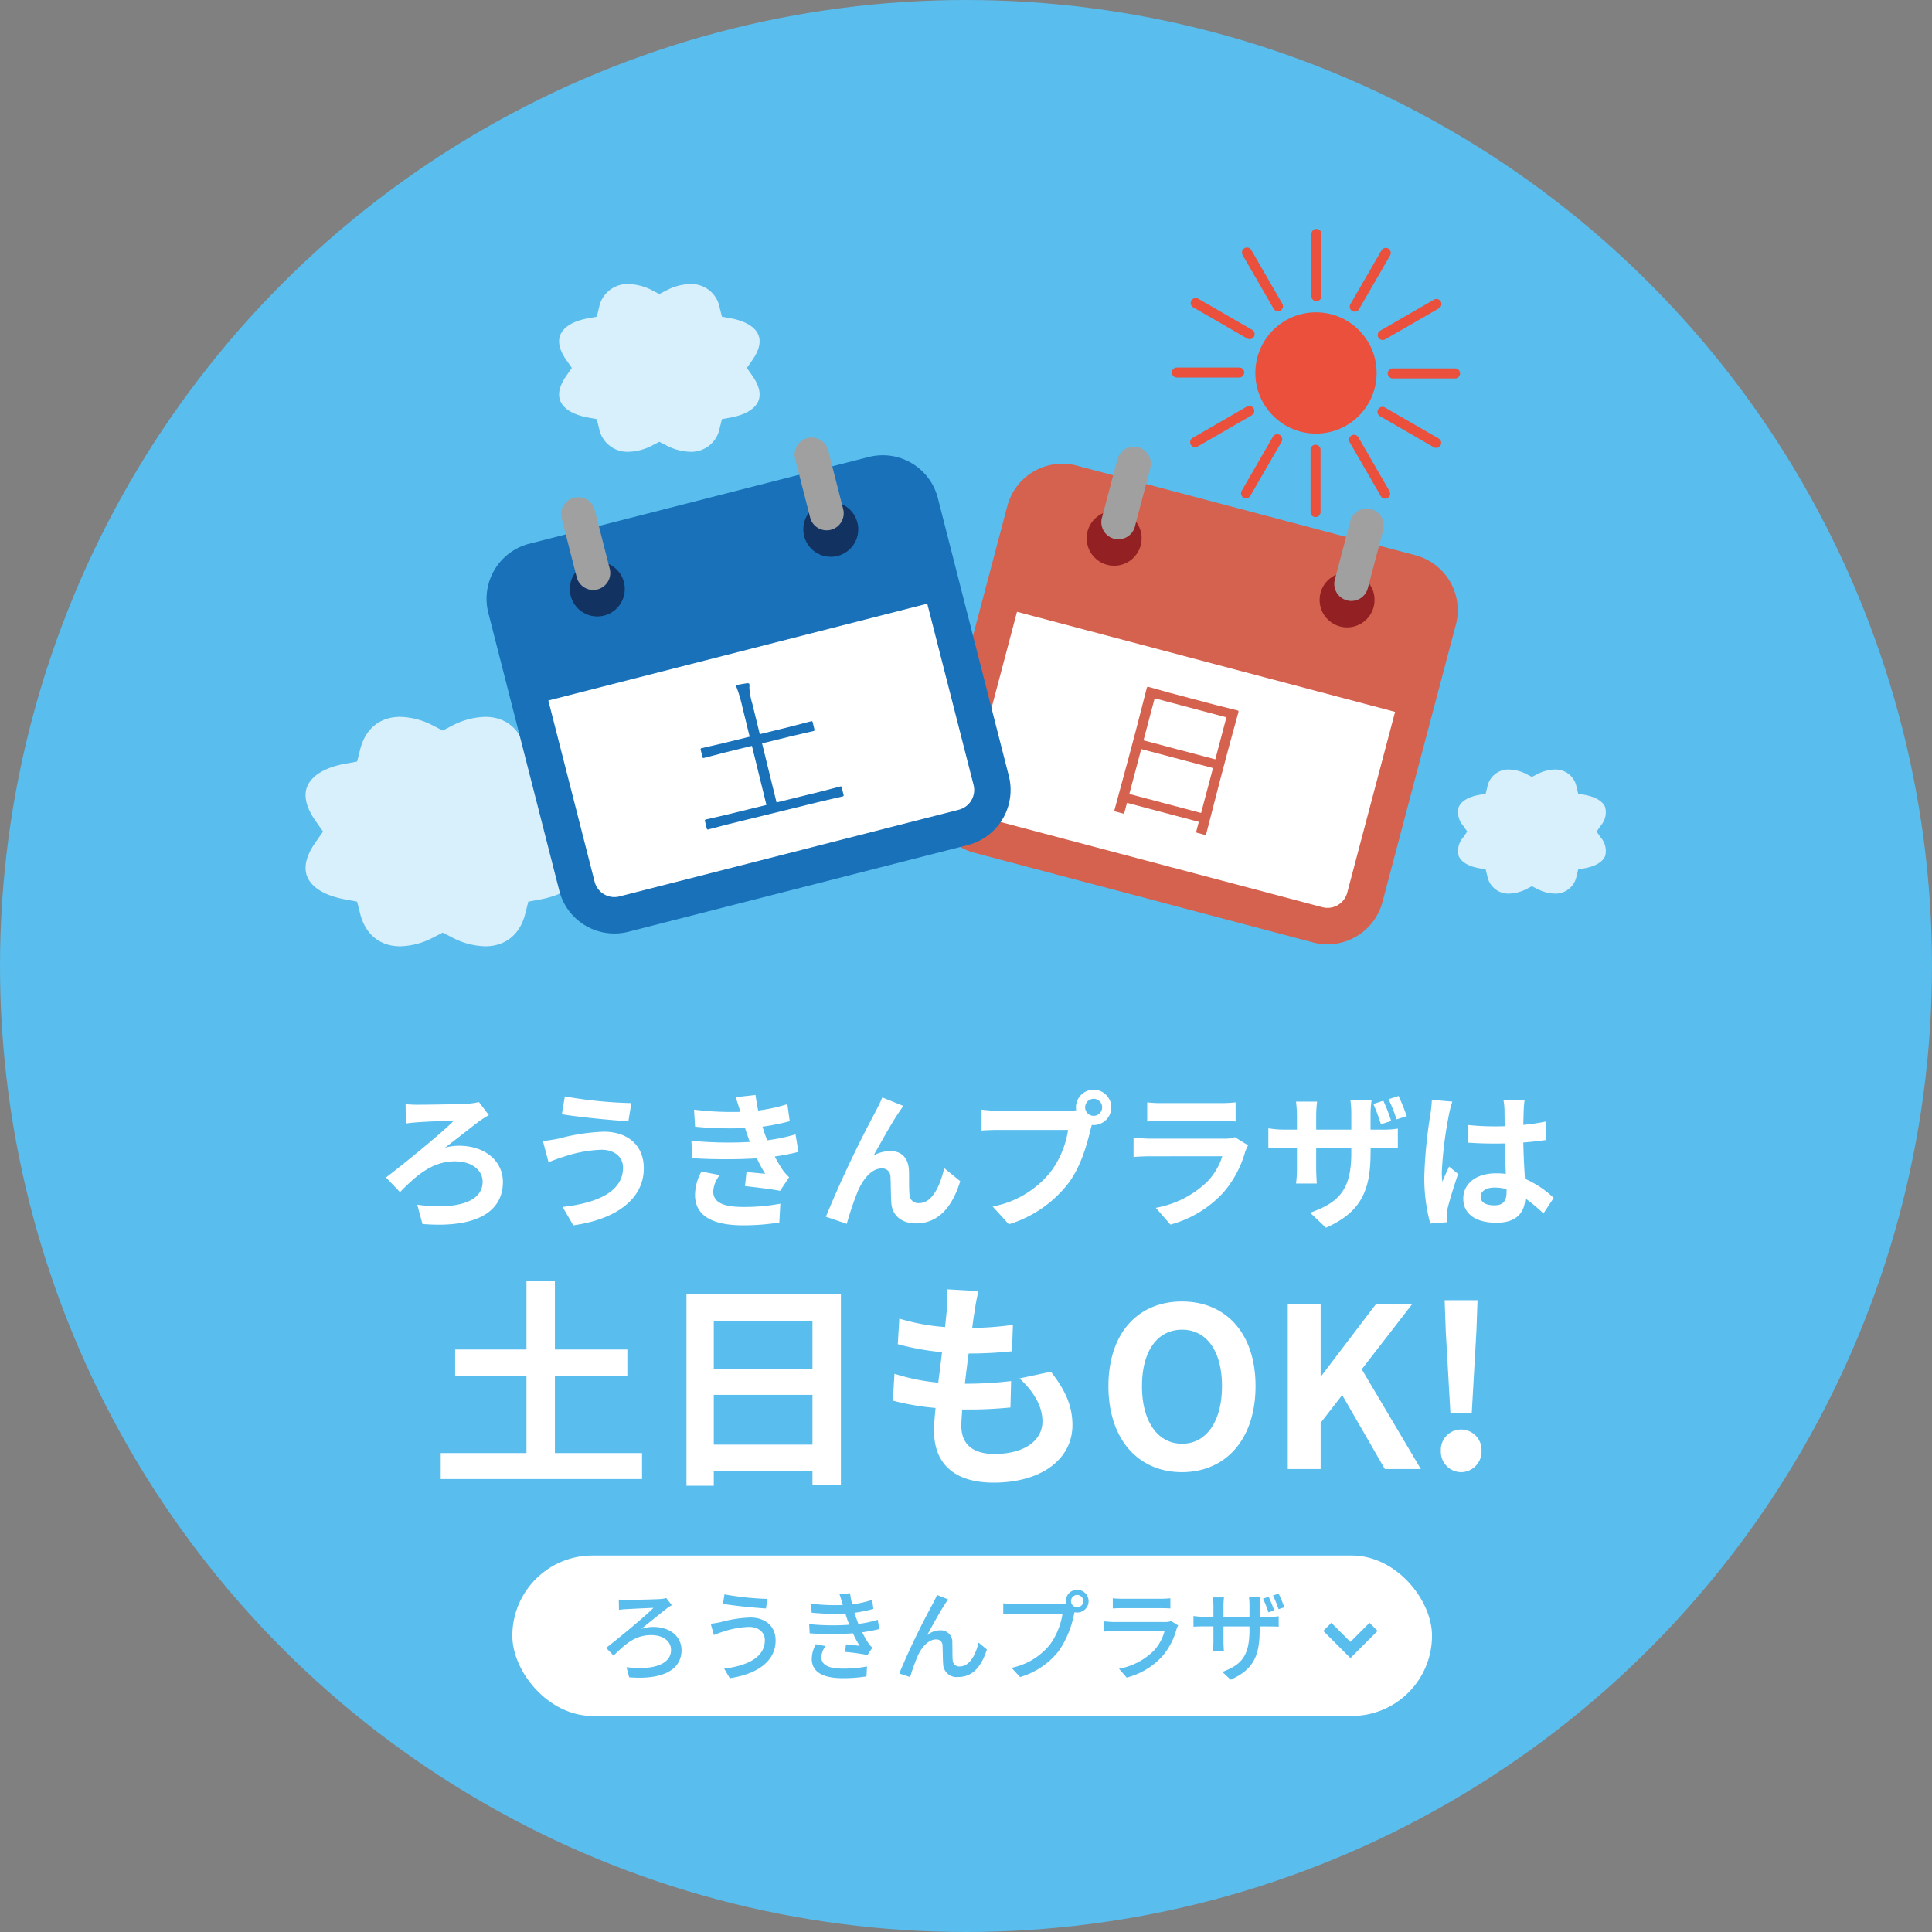 <svg xmlns="http://www.w3.org/2000/svg" width="313" height="313" viewBox="0 0 313 313">
  <rect x="0" y="0" width="313" height="313" fill="#808080" stroke="none"/>
  <g id="グループ_304" data-name="グループ 304" transform="translate(-1162 -453)">
    <circle id="楕円形_36" data-name="楕円形 36" cx="156.5" cy="156.5" r="156.5" transform="translate(1162 453)" fill="#59bded"/>
    <path id="パス_273" data-name="パス 273" d="M-66.6-2.592V-15.12h11.736v-4.248H-66.6V-30.42h-4.608v11.052H-82.764v4.248h11.556V-2.592H-85.1V1.62h32.616V-2.592ZM-40.86-3.96v-8.064h15.984V-3.96Zm15.984-20.052v7.74H-40.86v-7.74Zm-20.412-4.32V2.7h4.428V.36h15.984V2.628h4.608v-30.96Zm47.3-.5-5.076-.288a19.283,19.283,0,0,1-.036,3.2c-.072.828-.18,1.8-.288,2.916A34,34,0,0,1-10.8-24.372l-.252,4.14a42.274,42.274,0,0,0,7.164,1.3c-.18,1.62-.4,3.312-.612,4.932a33.082,33.082,0,0,1-7.092-1.44l-.252,4.356A40.278,40.278,0,0,0-4.932-9.9c-.144,1.476-.252,2.772-.252,3.636,0,6.012,4,8.46,9.648,8.46,7.884,0,12.78-3.888,12.78-9.324,0-3.06-1.116-5.616-3.492-8.64l-5.076,1.08c2.376,2.232,3.708,4.536,3.708,6.984,0,2.952-2.736,5.256-7.776,5.256C1.08-2.448-.756-4.032-.756-7.02c0-.648.072-1.548.144-2.628H.828c2.268,0,4.356-.144,6.372-.324l.108-4.284a62.363,62.363,0,0,1-7.236.432H-.18c.18-1.62.4-3.312.612-4.9a64.88,64.88,0,0,0,7.02-.36L7.6-23.364a50.777,50.777,0,0,1-6.588.5c.144-1.188.288-2.16.4-2.772A32.224,32.224,0,0,1,2.016-28.836ZM34.992.5c7.056,0,11.916-5.292,11.916-13.932s-4.86-13.716-11.916-13.716S23.076-22.1,23.076-13.428C23.076-4.788,27.936.5,34.992.5Zm0-4.608c-3.96,0-6.48-3.636-6.48-9.324,0-5.724,2.52-9.144,6.48-9.144s6.48,3.42,6.48,9.144C41.472-7.74,38.952-4.1,34.992-4.1ZM52.128,0h5.328V-7.488l3.492-4.5L67.86,0h5.832L64.116-16.164l8.136-10.512H66.384l-8.82,11.592h-.108V-26.676H52.128ZM78.48-9.072h3.456l.756-13.284.18-5H77.544l.18,5ZM80.208.5A3.337,3.337,0,0,0,83.52-2.952a3.316,3.316,0,0,0-3.312-3.456,3.287,3.287,0,0,0-3.276,3.456A3.308,3.308,0,0,0,80.208.5Z" transform="translate(1318.5 691)" fill="#fff"/>
    <path id="パス_39" data-name="パス 39" d="M477.4,448.055a6.524,6.524,0,0,1-2.949-.8l-.781-.4-.779.4a6.519,6.519,0,0,1-2.95.8,3.46,3.46,0,0,1-3.5-2.85l-.267-1.065-1.079-.2c-1.728-.319-2.9-1.024-3.29-1.986a3.291,3.291,0,0,1,.7-2.974l.683-.979-.683-.979a3.294,3.294,0,0,1-.7-2.976c.394-.96,1.562-1.665,3.29-1.984l1.079-.2.267-1.065a3.46,3.46,0,0,1,3.5-2.85,6.516,6.516,0,0,1,2.949.8l.779.4.781-.4a6.517,6.517,0,0,1,2.949-.8,3.46,3.46,0,0,1,3.5,2.85l.267,1.065,1.079.2c1.728.319,2.9,1.024,3.29,1.984a3.3,3.3,0,0,1-.7,2.976l-.682.979.682.979a3.291,3.291,0,0,1,.7,2.974c-.394.962-1.562,1.667-3.29,1.986l-1.079.2-.267,1.065A3.46,3.46,0,0,1,477.4,448.055Z" transform="translate(936.516 149.72)" fill="#d8effc"/>
    <path id="パス_40" data-name="パス 40" d="M373.664,478.215a8.816,8.816,0,0,1-3.988-1.079l-1.054-.54-1.055.54a8.8,8.8,0,0,1-3.988,1.079,4.678,4.678,0,0,1-4.735-3.852l-.361-1.44-1.46-.27c-2.336-.432-3.915-1.384-4.448-2.684-.569-1.389.2-2.954.945-4.022l.923-1.324-.923-1.322c-.745-1.068-1.514-2.633-.945-4.022.533-1.3,2.113-2.252,4.448-2.684l1.46-.27.361-1.44a4.678,4.678,0,0,1,4.737-3.852,8.8,8.8,0,0,1,3.986,1.079l1.055.54,1.054-.54a8.814,8.814,0,0,1,3.988-1.079,4.678,4.678,0,0,1,4.737,3.852l.361,1.44,1.46.27c2.336.431,3.915,1.385,4.448,2.684.569,1.389-.2,2.954-.945,4.022l-.923,1.322.923,1.324c.745,1.068,1.514,2.633.945,4.022-.533,1.3-2.113,2.252-4.448,2.684l-1.46.27-.361,1.44A4.678,4.678,0,0,1,373.664,478.215Z" transform="translate(900.198 47.983)" fill="#d8effc"/>
    <path id="パス_41" data-name="パス 41" d="M484.488,484.879a12.052,12.052,0,0,1-5.453-1.476l-1.441-.739-1.443.739a12.037,12.037,0,0,1-5.453,1.476c-3.271,0-5.632-1.919-6.475-5.267l-.5-1.969-1.994-.369c-3.194-.59-5.354-1.895-6.083-3.67-.779-1.9.273-4.04,1.292-5.5l1.262-1.81-1.262-1.808c-1.019-1.461-2.071-3.6-1.292-5.5.729-1.776,2.889-3.08,6.083-3.67l1.994-.369.5-1.969c.843-3.348,3.2-5.267,6.475-5.267a12.037,12.037,0,0,1,5.453,1.475l1.443.739,1.441-.739a12.045,12.045,0,0,1,5.453-1.475c3.274,0,5.634,1.919,6.475,5.267l.5,1.969,2,.369c3.192.59,5.352,1.895,6.081,3.67.781,1.9-.27,4.04-1.292,5.5l-1.26,1.808,1.26,1.81c1.022,1.461,2.073,3.6,1.292,5.5-.729,1.776-2.889,3.08-6.081,3.67l-2,.369-.5,1.969C490.122,482.96,487.761,484.879,484.488,484.879Z" transform="translate(756.13 121.428)" fill="#d8effc"/>
    <g id="グループ_35" data-name="グループ 35" transform="translate(1240.826 523.89)">
      <g id="グループ_30" data-name="グループ 30" transform="translate(72.175 1.475)">
        <g id="グループ_28" data-name="グループ 28">
          <g id="グループ_27" data-name="グループ 27">
            <path id="パス_42" data-name="パス 42" d="M486.787,457.89l-54.873-14.522a9.208,9.208,0,0,0-11.249,6.54l-3.878,14.654-8.013,30.279a9.21,9.21,0,0,0,6.539,11.249l54.873,14.522a9.212,9.212,0,0,0,11.249-6.542l8.015-30.28,3.876-14.651A9.208,9.208,0,0,0,486.787,457.89Z" transform="translate(-408.467 -440.297)" fill="#d5614f"/>
            <circle id="楕円形_4" data-name="楕円形 4" cx="4.45" cy="4.45" r="4.45" transform="translate(25.05 10.389)" fill="#932022"/>
            <circle id="楕円形_5" data-name="楕円形 5" cx="4.45" cy="4.45" r="4.45" transform="translate(62.788 20.377)" fill="#932022"/>
            <path id="パス_43" data-name="パス 43" d="M436.8,460.886a2.761,2.761,0,0,1-1.964-3.378l2.507-9.478a2.764,2.764,0,0,1,5.344,1.413l-2.51,9.478A2.76,2.76,0,0,1,436.8,460.886Z" transform="translate(-369.582 -435.985)" fill="#a0a0a0"/>
            <path id="パス_44" data-name="パス 44" d="M421.584,456.86a2.768,2.768,0,0,1-1.967-3.38l2.51-9.478a2.763,2.763,0,1,1,5.342,1.416l-2.507,9.476A2.766,2.766,0,0,1,421.584,456.86Z" transform="translate(-392.102 -441.946)" fill="#a0a0a0"/>
            <path id="パス_45" data-name="パス 45" d="M468.176,500.587,413.3,486.065a3.3,3.3,0,0,1-2.346-4.035l7.752-29.3,61.254,16.211-7.752,29.295A3.3,3.3,0,0,1,468.176,500.587Z" transform="translate(-404.945 -425.979)" fill="#fff"/>
          </g>
        </g>
        <g id="グループ_29" data-name="グループ 29" transform="translate(23.628 34.495)">
          <path id="パス_279" data-name="パス 279" d="M7.668.749a.18.18,0,0,1-.2.2H6.208a.18.18,0,0,1-.2-.2V-.838H-6.03V.8q0,.2-.178.2H-7.49a.18.18,0,0,1-.2-.2l.051-8.912v-5.015l-.051-6.551q0-.216.2-.216l3.618.051H3.847l3.618-.051q.2,0,.2.216l-.051,5.891v5.675ZM6-2.323V-9.852H-6.03v7.528Zm0-8.988v-7.046H-6.03v7.046Z" transform="translate(13.565 25.561) rotate(14.824)" fill="#d5614f"/>
        </g>
      </g>
      <g id="グループ_34" data-name="グループ 34">
        <g id="グループ_32" data-name="グループ 32">
          <g id="グループ_31" data-name="グループ 31">
            <path id="パス_46" data-name="パス 46" d="M441.284,442.792l-55,14.049a9.21,9.21,0,0,0-6.636,11.192l3.752,14.686,7.752,30.347a9.211,9.211,0,0,0,11.192,6.639l54.994-14.049a9.211,9.211,0,0,0,6.639-11.192l-7.752-30.349-3.752-14.683A9.211,9.211,0,0,0,441.284,442.792Z" transform="translate(-379.363 -439.643)" fill="#1871b9"/>
            <circle id="楕円形_6" data-name="楕円形 6" cx="4.45" cy="4.45" r="4.45" transform="translate(13.494 20.078)" fill="#123262"/>
            <circle id="楕円形_7" data-name="楕円形 7" cx="4.45" cy="4.45" r="4.45" transform="translate(51.317 10.416)" fill="#123262"/>
            <path id="パス_47" data-name="パス 47" d="M405.363,456.292A2.764,2.764,0,0,1,402,454.3l-2.428-9.5a2.764,2.764,0,0,1,5.357-1.369l2.425,9.5A2.765,2.765,0,0,1,405.363,456.292Z" transform="translate(-349.578 -441.351)" fill="#a0a0a0"/>
            <path id="パス_48" data-name="パス 48" d="M390.111,460.188a2.763,2.763,0,0,1-3.36-1.994l-2.428-9.5a2.764,2.764,0,1,1,5.357-1.369l2.425,9.5A2.761,2.761,0,0,1,390.111,460.188Z" transform="translate(-372.149 -435.585)" fill="#a0a0a0"/>
            <path id="パス_49" data-name="パス 49" d="M449.909,485.582,394.915,499.63a3.3,3.3,0,0,1-4.015-2.381l-7.5-29.362L444.79,452.2l7.5,29.365A3.3,3.3,0,0,1,449.909,485.582Z" transform="translate(-373.391 -425.289)" fill="#fff"/>
          </g>
        </g>
        <g id="グループ_33" data-name="グループ 33" transform="translate(28.57 34.739)">
          <path id="パス_278" data-name="パス 278" d="M11.438.241a.18.18,0,0,1-.2.2L7.871.394H-7.82l-3.364.051a.18.18,0,0,1-.2-.2V-1.016a.18.18,0,0,1,.2-.2l3.364.051h6.729V-11.02H-5.434l-3.669.051a.18.18,0,0,1-.2-.2V-12.4a.18.18,0,0,1,.2-.2l3.669.051h4.342V-17.57a22.475,22.475,0,0,0-.2-3.618q.927.038,1.866.127.317.051.317.241a1.788,1.788,0,0,1-.127.5,11.367,11.367,0,0,0-.165,2.7v5.065H5.535l3.644-.051a.18.18,0,0,1,.2.2v1.231a.18.18,0,0,1-.2.2L5.535-11.02H.6v9.852H7.871l3.364-.051a.18.18,0,0,1,.2.2Z" transform="translate(18.107 25.65) rotate(-13.788)" fill="#1871b9"/>
        </g>
      </g>
    </g>
    <g id="グループ_36" data-name="グループ 36" transform="translate(1351.86 490.084)">
      <circle id="楕円形_8" data-name="楕円形 8" cx="9.824" cy="9.824" r="9.824" transform="translate(13.517 13.516)" fill="#ea503c"/>
      <path id="パス_50" data-name="パス 50" d="M337.43,441.7a.809.809,0,0,0,.808-.81V430.8a.808.808,0,1,0-1.617,0v10.094A.809.809,0,0,0,337.43,441.7Z" transform="translate(-314.017 -429.99)" fill="#ea503c"/>
      <path id="パス_51" data-name="パス 51" d="M336.059,441.458a.807.807,0,0,0,.7.4.786.786,0,0,0,.4-.109.805.805,0,0,0,.3-1.1l-5.046-8.743a.81.81,0,0,0-1.4.81Z" transform="translate(-319.575 -428.52)" fill="#ea503c"/>
      <path id="パス_52" data-name="パス 52" d="M327.113,437.181l8.741,5.046a.8.8,0,0,0,.4.11.81.81,0,0,0,.4-1.51l-8.741-5.046a.808.808,0,1,0-.809,1.4Z" transform="translate(-323.653 -424.469)" fill="#ea503c"/>
      <path id="パス_53" data-name="パス 53" d="M336.871,442.188a.81.81,0,0,0-.808-.808h-10.1a.809.809,0,0,0,0,1.619h10.1A.811.811,0,0,0,336.871,442.188Z" transform="translate(-325.158 -418.921)" fill="#ea503c"/>
      <path id="パス_54" data-name="パス 54" d="M336.921,444.943a.808.808,0,0,0-1.1-.3l-8.741,5.046a.809.809,0,1,0,.808,1.4l8.741-5.048A.805.805,0,0,0,336.921,444.943Z" transform="translate(-323.688 -415.851)" fill="#ea503c"/>
      <path id="パス_55" data-name="パス 55" d="M337.1,446.969a.809.809,0,0,0-1.1.3l-5.046,8.741a.809.809,0,1,0,1.4.81l5.048-8.743A.808.808,0,0,0,337.1,446.969Z" transform="translate(-319.636 -413.594)" fill="#ea503c"/>
      <path id="パス_56" data-name="パス 56" d="M337.358,447.724a.81.81,0,0,0-.81.808v10.1a.809.809,0,0,0,1.619,0v-10.1A.809.809,0,0,0,337.358,447.724Z" transform="translate(-314.089 -412.756)" fill="#ea503c"/>
      <path id="パス_57" data-name="パス 57" d="M341.215,447.3a.809.809,0,0,0-1.4.81l5.048,8.741a.808.808,0,1,0,1.4-.808Z" transform="translate(-311.019 -413.559)" fill="#ea503c"/>
      <path id="パス_58" data-name="パス 58" d="M351.985,449.758l-8.741-5.048a.81.81,0,0,0-.81,1.4l8.743,5.046a.808.808,0,0,0,.808-1.4Z" transform="translate(-308.762 -415.79)" fill="#ea503c"/>
      <path id="パス_59" data-name="パス 59" d="M353.8,441.453H343.7a.809.809,0,0,0,0,1.619H353.8a.809.809,0,0,0,0-1.619Z" transform="translate(-307.923 -418.85)" fill="#ea503c"/>
      <path id="パス_60" data-name="パス 60" d="M342.174,442a.808.808,0,0,0,1.1.3l8.743-5.046a.809.809,0,0,0-.808-1.4l-8.743,5.048A.808.808,0,0,0,342.174,442Z" transform="translate(-308.726 -424.407)" fill="#ea503c"/>
      <path id="パス_61" data-name="パス 61" d="M340.176,441.79a.808.808,0,0,0,1.1-.3l5.048-8.743a.809.809,0,0,0-1.4-.808l-5.046,8.741A.809.809,0,0,0,340.176,441.79Z" transform="translate(-310.957 -428.485)" fill="#ea503c"/>
    </g>
    <path id="パス_272" data-name="パス 272" d="M-90.792-18.12l.048,3.144c.528-.1,1.392-.168,1.992-.216,1.152-.072,4.488-.24,5.808-.288-1.9,1.968-7.824,6.792-11.016,9.24L-91.7-3.864c2.568-2.616,5.184-4.992,8.9-4.992,2.736,0,4.488,1.416,4.488,3.312,0,3.168-3.936,4.584-10.584,3.72l.84,3.12c8.88.72,13.032-2.064,13.032-6.816,0-3.36-2.88-5.856-7.1-5.856a8.333,8.333,0,0,0-2.28.312c2.088-1.584,4.392-3.432,5.784-4.464.336-.216.888-.576,1.32-.816l-1.608-2.112a11.89,11.89,0,0,1-1.728.264c-1.56.1-6.912.168-8.208.168A18.114,18.114,0,0,1-90.792-18.12ZM-55.56-7.848c0,3.744-3.84,5.712-9.792,6.384l1.728,2.976C-56.952.6-52.2-2.592-52.2-7.728c0-3.768-2.664-5.928-6.456-5.928a31.647,31.647,0,0,0-7.248,1.1,24.158,24.158,0,0,1-2.64.408l.912,3.432c.7-.264,1.632-.648,2.328-.84a21.4,21.4,0,0,1,6.24-1.176C-56.808-10.728-55.56-9.432-55.56-7.848Zm-9.432-11.52-.48,2.88c2.76.48,7.968.96,10.776,1.152l.48-2.952A71.261,71.261,0,0,1-64.992-19.368Zm20.5,7.176.168,2.832a89.254,89.254,0,0,0,10.44.024c.384.816.84,1.656,1.344,2.5-.72-.072-2.016-.192-3.024-.288l-.24,2.28c1.752.192,4.344.5,5.688.768l1.464-2.208a7.316,7.316,0,0,1-1.08-1.224,21.842,21.842,0,0,1-1.248-2.136,32.159,32.159,0,0,0,3.84-.744l-.48-2.832a30.985,30.985,0,0,1-4.584.96c-.144-.384-.288-.744-.408-1.08-.12-.36-.24-.744-.36-1.128a34.988,34.988,0,0,0,4.416-.888l-.384-2.76a27.584,27.584,0,0,1-4.728,1.032q-.252-1.224-.432-2.52l-3.216.36c.288.84.528,1.608.768,2.376a49.923,49.923,0,0,1-7.512-.36l.168,2.76a56.113,56.113,0,0,0,8.088.216c.144.408.288.864.48,1.416.1.264.192.552.312.84A61.5,61.5,0,0,1-44.5-12.192Zm4.608,5.568L-42.864-7.2A7.97,7.97,0,0,0-43.9-3.336c.048,3.432,3.024,4.848,7.824,4.848a36.862,36.862,0,0,0,5.832-.456l.168-3.048a31.588,31.588,0,0,1-6.024.528c-3.168,0-4.848-.72-4.848-2.5A4.5,4.5,0,0,1-39.888-6.624Zm29.736-11.208L-13.56-19.2c-.408,1.008-.864,1.8-1.176,2.448A185.3,185.3,0,0,0-22.7.12l3.384,1.152A50.469,50.469,0,0,1-17.5-4.08c.864-1.944,2.208-3.624,3.84-3.624A1.317,1.317,0,0,1-12.24-6.36c.072.984.048,2.952.144,4.224C-12-.384-10.752,1.2-8.088,1.2c3.672,0,5.9-2.736,7.152-6.84L-3.528-7.752c-.7,2.976-1.968,5.664-4.056,5.664a1.4,1.4,0,0,1-1.56-1.3c-.12-1.008-.048-2.928-.1-4.008-.1-1.992-1.176-3.12-2.976-3.12a5.581,5.581,0,0,0-2.76.72c1.2-2.112,2.88-5.184,4.056-6.912C-10.656-17.088-10.392-17.5-10.152-17.832Zm29.448.24a1.393,1.393,0,0,1,1.392-1.392,1.388,1.388,0,0,1,1.368,1.392,1.383,1.383,0,0,1-1.368,1.368A1.388,1.388,0,0,1,19.3-17.592Zm-1.488,0a2.658,2.658,0,0,0,.048.456,10.355,10.355,0,0,1-1.368.1H5.376a26.722,26.722,0,0,1-2.856-.192v3.384c.6-.048,1.752-.1,2.856-.1h11.16a15.082,15.082,0,0,1-2.808,6.768A15.733,15.733,0,0,1,4.32-1.536l2.616,2.88A19.276,19.276,0,0,0,16.584-5.3c2.016-2.664,3.048-6.384,3.6-8.736.072-.216.12-.456.192-.72a1.368,1.368,0,0,0,.312.024,2.878,2.878,0,0,0,2.856-2.856,2.884,2.884,0,0,0-2.856-2.88A2.888,2.888,0,0,0,17.808-17.592Zm11.544-.816v3.1c.7-.048,1.728-.072,2.5-.072H41.04c.864,0,1.992.024,2.64.072v-3.1a22.628,22.628,0,0,1-2.592.12h-9.24A20.231,20.231,0,0,1,29.352-18.408ZM45.7-11.448l-2.136-1.32a5.063,5.063,0,0,1-1.752.24H29.928c-.744,0-1.776-.072-2.784-.144v3.12c1.008-.1,2.208-.12,2.784-.12H41.52A10.412,10.412,0,0,1,39.048-5.52a16.188,16.188,0,0,1-8.3,4.2L33.12,1.392a17.972,17.972,0,0,0,8.568-5.184A17.248,17.248,0,0,0,45.24-10.44,8.892,8.892,0,0,1,45.7-11.448Zm21.912-7.224L66-18.144a31.779,31.779,0,0,1,1.224,3.288l1.656-.528A24.336,24.336,0,0,0,67.608-18.672Zm2.472-.768-1.632.528a21.5,21.5,0,0,1,1.3,3.264l1.656-.528C71.088-17.088,70.536-18.48,70.08-19.44Zm-4.536,9.192v-.792h1.8c1.248,0,2.088.024,2.616.072V-14.16a14.221,14.221,0,0,1-2.64.168H65.544v-2.52a15.414,15.414,0,0,1,.168-2.232H62.28a15.837,15.837,0,0,1,.144,2.232v2.52H56.736v-2.352a19.139,19.139,0,0,1,.144-2.184H53.472c.072.744.144,1.464.144,2.16v2.376h-2.04a15.869,15.869,0,0,1-2.592-.216v3.264c.528-.024,1.392-.1,2.592-.1h2.04v3.264a19.41,19.41,0,0,1-.144,2.52h3.36c-.024-.48-.1-1.44-.1-2.52V-11.04h5.688v.912c0,5.9-2.04,7.968-6.672,9.6L58.32,1.9C64.128-.672,65.544-4.3,65.544-10.248ZM83.376-3.12c0-.912.912-1.488,2.28-1.488a7.41,7.41,0,0,1,1.92.264v.432c0,1.416-.5,2.184-1.968,2.184C84.336-1.728,83.376-2.136,83.376-3.12ZM90.5-18.792H87.072a10.191,10.191,0,0,1,.168,1.584c0,.5.024,1.488.024,2.664-.552.024-1.128.024-1.68.024a39.99,39.99,0,0,1-4.2-.216v2.856c1.416.1,2.784.144,4.2.144.552,0,1.128,0,1.7-.024.024,1.7.12,3.456.168,4.944a10.677,10.677,0,0,0-1.56-.1c-3.264,0-5.328,1.68-5.328,4.1,0,2.52,2.064,3.912,5.376,3.912,3.24,0,4.536-1.632,4.68-3.936A25.174,25.174,0,0,1,93.552-.408l1.656-2.52a15.707,15.707,0,0,0-4.656-3.1c-.1-1.632-.216-3.552-.264-5.88,1.32-.1,2.568-.24,3.72-.408v-3a32.883,32.883,0,0,1-3.72.552c.024-1.056.048-1.944.072-2.472A15.03,15.03,0,0,1,90.5-18.792Zm-11.712.264-3.312-.288a22.894,22.894,0,0,1-.24,2.352,76.006,76.006,0,0,0-.984,10.008,28.189,28.189,0,0,0,.96,7.68l2.712-.216C77.9.672,77.88.264,77.88.024A6.7,6.7,0,0,1,78-1.1c.288-1.3,1.056-3.744,1.728-5.712l-1.464-1.2c-.36.816-.768,1.632-1.08,2.472a11.344,11.344,0,0,1-.1-1.56,64.066,64.066,0,0,1,1.152-9.288A15.583,15.583,0,0,1,78.792-18.528Z" transform="translate(1318.5 650)" fill="#fff"/>
    <g id="グループ_248" data-name="グループ 248" transform="translate(1245.278 705.131)">
      <rect id="長方形_96" data-name="長方形 96" width="149" height="26" rx="13" transform="translate(-0.278 -0.131)" fill="#fff"/>
      <path id="パス_274" data-name="パス 274" d="M3.616-11.856l.032,1.664c.336-.048.832-.1,1.216-.112.784-.048,3.44-.176,4.368-.208C7.92-9.168,3.808-5.76,1.568-4.032l1.2,1.248C4.656-4.608,6.224-6.1,8.864-6.1c1.968,0,3.216,1.008,3.216,2.416C12.08-1.424,9.3-.352,4.864-.9L5.3.736c5.584.448,8.48-1.3,8.48-4.4,0-2.208-1.856-3.76-4.576-3.76a6.188,6.188,0,0,0-1.952.32c1.344-1.072,3.1-2.5,4.176-3.344a8.375,8.375,0,0,1,.784-.5l-.9-1.152a5.1,5.1,0,0,1-1.008.16c-1.024.064-4.64.144-5.5.144A10.677,10.677,0,0,1,3.616-11.856ZM27.28-5.28c0,2.7-2.672,4.128-6.592,4.608L21.6.88c4.288-.624,7.424-2.656,7.424-6.1,0-2.384-1.728-3.728-4.112-3.728a20.848,20.848,0,0,0-4.816.752,14.164,14.164,0,0,1-1.584.256l.5,1.824c.416-.16.944-.368,1.424-.512a14.784,14.784,0,0,1,4.288-.8C26.3-7.424,27.28-6.512,27.28-5.28ZM20.736-12.7l-.24,1.536c1.824.32,5.152.64,6.96.752l.256-1.552A45.383,45.383,0,0,1,20.736-12.7ZM39.872-11.12l.048.144a32.56,32.56,0,0,1-5.152-.208l.1,1.456A37.923,37.923,0,0,0,40.32-9.6c.112.336.224.7.368,1.12.08.224.176.464.272.7a37.389,37.389,0,0,1-6.5-.1l.08,1.488a51.075,51.075,0,0,0,7.008,0A16.5,16.5,0,0,0,42.64-4.368c-.5-.048-1.456-.144-2.224-.224l-.128,1.216a35.327,35.327,0,0,1,3.616.5l.8-1.184a4.176,4.176,0,0,1-.656-.752,15.055,15.055,0,0,1-.992-1.744,26.057,26.057,0,0,0,2.768-.528l-.256-1.5a17.617,17.617,0,0,1-3.136.672c-.112-.3-.224-.592-.32-.864-.112-.288-.208-.608-.32-.944a22.128,22.128,0,0,0,3.072-.624l-.208-1.456a17.584,17.584,0,0,1-3.232.72,14.9,14.9,0,0,1-.336-1.808l-1.712.192C39.568-12.176,39.728-11.632,39.872-11.12ZM37.12-4.32l-1.568-.3a4.84,4.84,0,0,0-.672,2.4c.032,2.16,1.888,3.1,5.056,3.1A25.261,25.261,0,0,0,43.744.592l.08-1.616a18.9,18.9,0,0,1-3.9.352c-2.336,0-3.488-.592-3.488-1.856A3.072,3.072,0,0,1,37.12-4.32Zm19.84-7.568-1.792-.72A14.825,14.825,0,0,1,54.5-11.2,120.372,120.372,0,0,0,49.056.112L50.816.7a29.357,29.357,0,0,1,1.312-3.6c.608-1.28,1.68-2.5,2.88-2.5a.971.971,0,0,1,1.056,1.008c.048.784.032,2.048.1,2.96A2.184,2.184,0,0,0,58.624.688c2.384,0,3.792-1.808,4.624-4.464L61.9-4.88C61.472-3.04,60.5-1.024,58.88-1.024a1.044,1.044,0,0,1-1.168-1.024c-.064-.736-.032-1.984-.064-2.816A1.869,1.869,0,0,0,55.712-6.88a3.517,3.517,0,0,0-2.128.768c.8-1.488,2.128-3.872,2.864-4.992C56.64-11.392,56.816-11.68,56.96-11.888Zm19.92.288a1.011,1.011,0,0,1,.992-1.008A1.025,1.025,0,0,1,78.88-11.6a1.011,1.011,0,0,1-1.008.992A1,1,0,0,1,76.88-11.6Zm-.848,0a1.986,1.986,0,0,0,.048.432,5.432,5.432,0,0,1-.688.032h-7.76c-.528,0-1.28-.064-1.728-.112v1.792c.416-.032,1.056-.064,1.728-.064H75.5a11.593,11.593,0,0,1-2,4.912A10.736,10.736,0,0,1,67.248-.8L68.624.7a12.444,12.444,0,0,0,6.352-4.336,16.3,16.3,0,0,0,2.4-5.872c.016-.1.048-.208.064-.3a1.986,1.986,0,0,0,.432.048,1.844,1.844,0,0,0,1.856-1.84,1.854,1.854,0,0,0-1.856-1.84A1.84,1.84,0,0,0,76.032-11.6Zm7.616-.464v1.648c.448-.032,1.024-.048,1.536-.048h6.208c.544,0,1.184.016,1.584.048v-1.648a15.285,15.285,0,0,1-1.568.08H85.184A14.637,14.637,0,0,1,83.648-12.064Zm10.592,4.4-1.136-.7a3.175,3.175,0,0,1-1.024.144H83.888c-.464,0-1.072-.048-1.7-.112v1.664c.608-.048,1.312-.064,1.7-.064h8.144a7.541,7.541,0,0,1-1.776,3.2,10.764,10.764,0,0,1-5.6,2.88L85.9.784a11.823,11.823,0,0,0,5.728-3.408A11.321,11.321,0,0,0,93.984-7.1,2.81,2.81,0,0,1,94.24-7.664ZM108.9-12.3l-.912.288a19.487,19.487,0,0,1,.88,2.224l.928-.32A21.712,21.712,0,0,0,108.9-12.3Zm1.616-.512-.912.288a18.426,18.426,0,0,1,.9,2.224l.928-.3A18.864,18.864,0,0,0,110.512-12.816ZM107.44-6.96V-7.5h1.5c.768,0,1.344.016,1.584.048v-1.7a10.632,10.632,0,0,1-1.6.1H107.44v-1.856c0-.64.064-1.168.08-1.392h-1.808a11.046,11.046,0,0,1,.08,1.392v1.856h-4.208V-10.9a9.844,9.844,0,0,1,.08-1.3H99.872a11.947,11.947,0,0,1,.08,1.28v1.856H98.384a12.128,12.128,0,0,1-1.664-.128v1.728c.256-.016.912-.048,1.664-.048h1.568v2.4a14.227,14.227,0,0,1-.08,1.552h1.776c-.016-.224-.064-.912-.064-1.552V-7.5h4.208v.64c0,4.24-1.408,5.616-4.4,6.72l1.36,1.264C106.5-.544,107.44-2.832,107.44-6.96Z" transform="translate(13.355 18.869)" fill="#59bded"/>
      <path id="パス_235" data-name="パス 235" d="M6.4,7.711,2,3.311,3.311,2,6.4,5.09,9.49,2,10.8,3.311Z" transform="translate(129.103 8.779)" fill="#59bded"/>
    </g>
  </g>
</svg>
